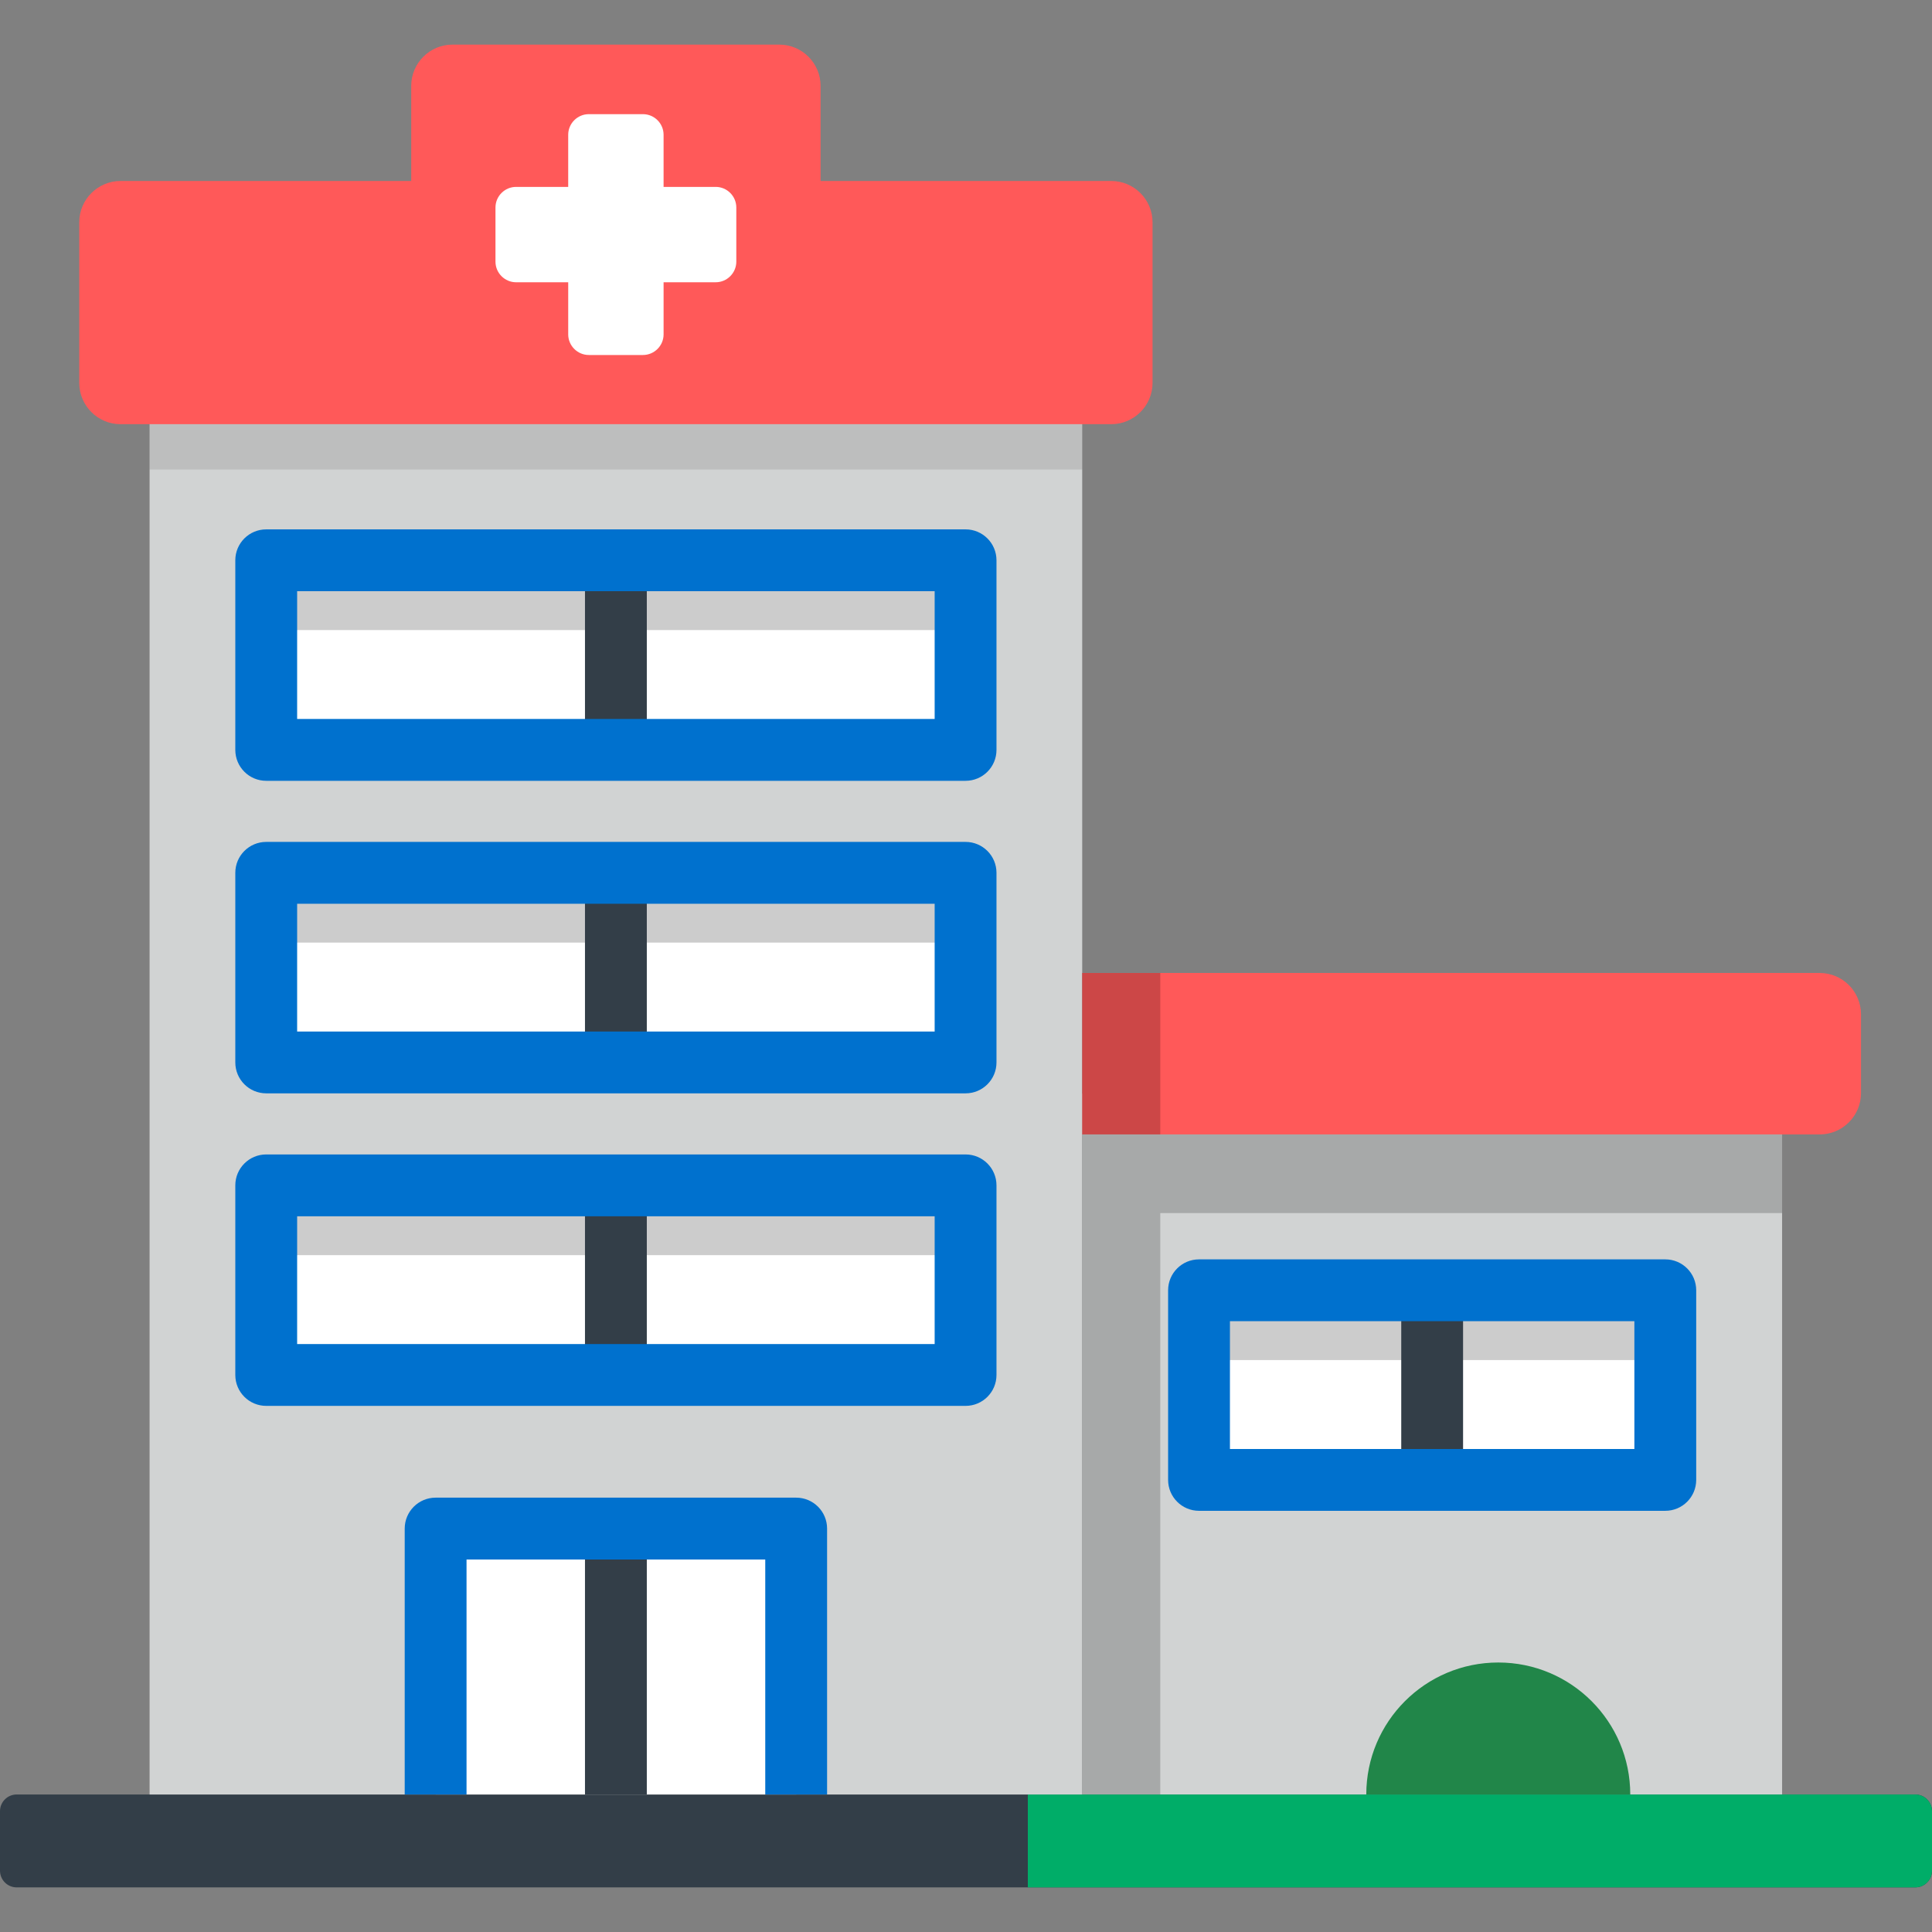 <?xml version="1.0" encoding="iso-8859-1"?>
<!-- Uploaded to: SVG Repo, www.svgrepo.com, Generator: SVG Repo Mixer Tools -->
<svg version="1.1" id="Layer_1" xmlns="http://www.w3.org/2000/svg" xmlns:xlink="http://www.w3.org/1999/xlink" 
	 viewBox="0 0 512 512" xml:space="preserve">
<rect x="0" y="0" width="512" height="512" fill="#808080" stroke="none"/>
<path style="fill:#333E48;" d="M512,495.762c0,2.427-1.984,4.413-4.412,4.413H4.413c-2.427,0-4.413-1.986-4.413-4.413V479.97
	c0-2.427,1.986-4.413,4.413-4.413h503.175c2.428,0,4.412,1.986,4.412,4.413V495.762z"/>
<path style="fill:#00AD68;" d="M507.588,475.558H272.386v24.618h235.202c2.428,0,4.412-1.986,4.412-4.413v-15.792
	C512,477.544,510.016,475.558,507.588,475.558z"/>
<rect x="39.641" y="68.042" style="fill:#D1D3D3;" width="247.155" height="407.522"/>
<rect x="39.641" y="68.042" style="opacity:0.1;enable-background:new    ;" width="247.155" height="56.391"/>
<rect x="70.555" y="314.137" style="fill:#FFFFFF;" width="185.339" height="50.248"/>
<rect x="70.555" y="314.137" style="opacity:0.2;enable-background:new    ;" width="185.339" height="18.496"/>
<rect x="155.026" y="314.137" style="fill:#333E48;" width="16.385" height="50.248"/>
<path style="fill:#0071CE;" d="M255.887,372.573H70.551c-4.525,0-8.193-3.668-8.193-8.193v-50.248c0-4.525,3.668-8.193,8.193-8.193
	h185.335c4.525,0,8.193,3.668,8.193,8.193v50.248C264.08,368.906,260.411,372.573,255.887,372.573z M78.744,356.188h168.95v-33.863
	H78.744V356.188z"/>
<rect x="70.555" y="231.304" style="fill:#FFFFFF;" width="185.339" height="50.248"/>
<rect x="70.555" y="231.304" style="opacity:0.2;enable-background:new    ;" width="185.339" height="18.496"/>
<rect x="155.026" y="231.304" style="fill:#333E48;" width="16.385" height="50.248"/>
<path style="fill:#0071CE;" d="M255.887,289.748H70.551c-4.525,0-8.193-3.668-8.193-8.193v-50.248c0-4.525,3.668-8.193,8.193-8.193
	h185.335c4.525,0,8.193,3.668,8.193,8.193v50.248C264.08,286.08,260.411,289.748,255.887,289.748z M78.744,273.363h168.95V239.5
	H78.744V273.363z"/>
<rect x="70.555" y="148.482" style="fill:#FFFFFF;" width="185.339" height="50.248"/>
<rect x="70.555" y="148.482" style="opacity:0.2;enable-background:new    ;" width="185.339" height="18.496"/>
<rect x="155.026" y="148.482" style="fill:#333E48;" width="16.385" height="50.248"/>
<path style="fill:#0071CE;" d="M255.887,206.923H70.551c-4.525,0-8.193-3.668-8.193-8.193v-50.248c0-4.525,3.668-8.193,8.193-8.193
	h185.335c4.525,0,8.193,3.668,8.193,8.193v50.248C264.08,203.255,260.411,206.923,255.887,206.923z M78.744,190.538h168.95v-33.863
	H78.744V190.538z"/>
<rect x="115.45" y="405.086" style="fill:#FFFFFF;" width="95.548" height="70.467"/>
<rect x="155.026" y="405.086" style="fill:#333E48;" width="16.385" height="70.467"/>
<path style="fill:#0071CE;" d="M219.185,475.558H202.8V413.28h-79.162v62.278h-16.385v-70.471c0-4.525,3.668-8.193,8.193-8.193
	h95.548c4.525,0,8.193,3.668,8.193,8.193V475.558z"/>
<path style="fill:#FF5959;" d="M294.512,47.963h-77.05V22.748c0-6.008-4.916-10.923-10.923-10.923h-86.64
	c-6.008,0-10.923,4.916-10.923,10.923v25.217h-77.05c-6.008,0-10.923,4.916-10.923,10.923v42.602
	c0,6.008,4.916,10.923,10.923,10.923h262.586c6.008,0,10.923-4.916,10.923-10.923V58.888
	C305.436,52.879,300.52,47.963,294.512,47.963z"/>
<path style="fill:#FFFFFF;" d="M189.667,49.528h-13.811V35.716c0-3.004-2.458-5.462-5.462-5.462h-14.351
	c-3.004,0-5.462,2.458-5.462,5.462v13.813H136.77c-3.004,0-5.462,2.458-5.462,5.462v14.351c0,3.004,2.458,5.462,5.462,5.462h13.812
	v13.811c0,3.004,2.458,5.462,5.462,5.462h14.351c3.004,0,5.462-2.458,5.462-5.462V74.802h13.811c3.004,0,5.462-2.458,5.462-5.462
	V54.989C195.128,51.985,192.671,49.528,189.667,49.528z"/>
<rect x="286.796" y="289.799" style="fill:#D1D3D3;" width="185.481" height="185.754"/>
<rect x="317.753" y="341.937" style="fill:#FFFFFF;" width="123.566" height="50.248"/>
<rect x="317.753" y="341.937" style="opacity:0.2;enable-background:new    ;" width="123.566" height="18.496"/>
<rect x="371.344" y="341.937" style="fill:#333E48;" width="16.385" height="50.248"/>
<path style="fill:#0071CE;" d="M441.32,400.38H317.754c-4.526,0-8.193-3.668-8.193-8.193v-50.248c0-4.525,3.667-8.193,8.193-8.193
	H441.32c4.526,0,8.193,3.668,8.193,8.193v50.248C449.512,396.712,445.845,400.38,441.32,400.38z M325.947,383.995h107.18v-33.863
	h-107.18V383.995z"/>
<path style="fill:#FF5959;" d="M286.797,257.85H482.26c6.008,0,10.923,4.916,10.923,10.923v20.937
	c0,6.008-4.916,10.923-10.923,10.923H286.797V257.85z"/>
<polygon style="opacity:0.2;enable-background:new    ;" points="307.484,300.634 307.484,257.85 286.797,257.85 286.797,475.558 
	307.484,475.558 307.484,321.48 472.277,321.48 472.277,300.634 "/>
<path style="fill:#218649;" d="M432.035,475.558c0-19.318-15.66-34.978-34.978-34.978c-19.317,0-34.979,15.66-34.979,34.978H432.035
	z"/>
</svg>